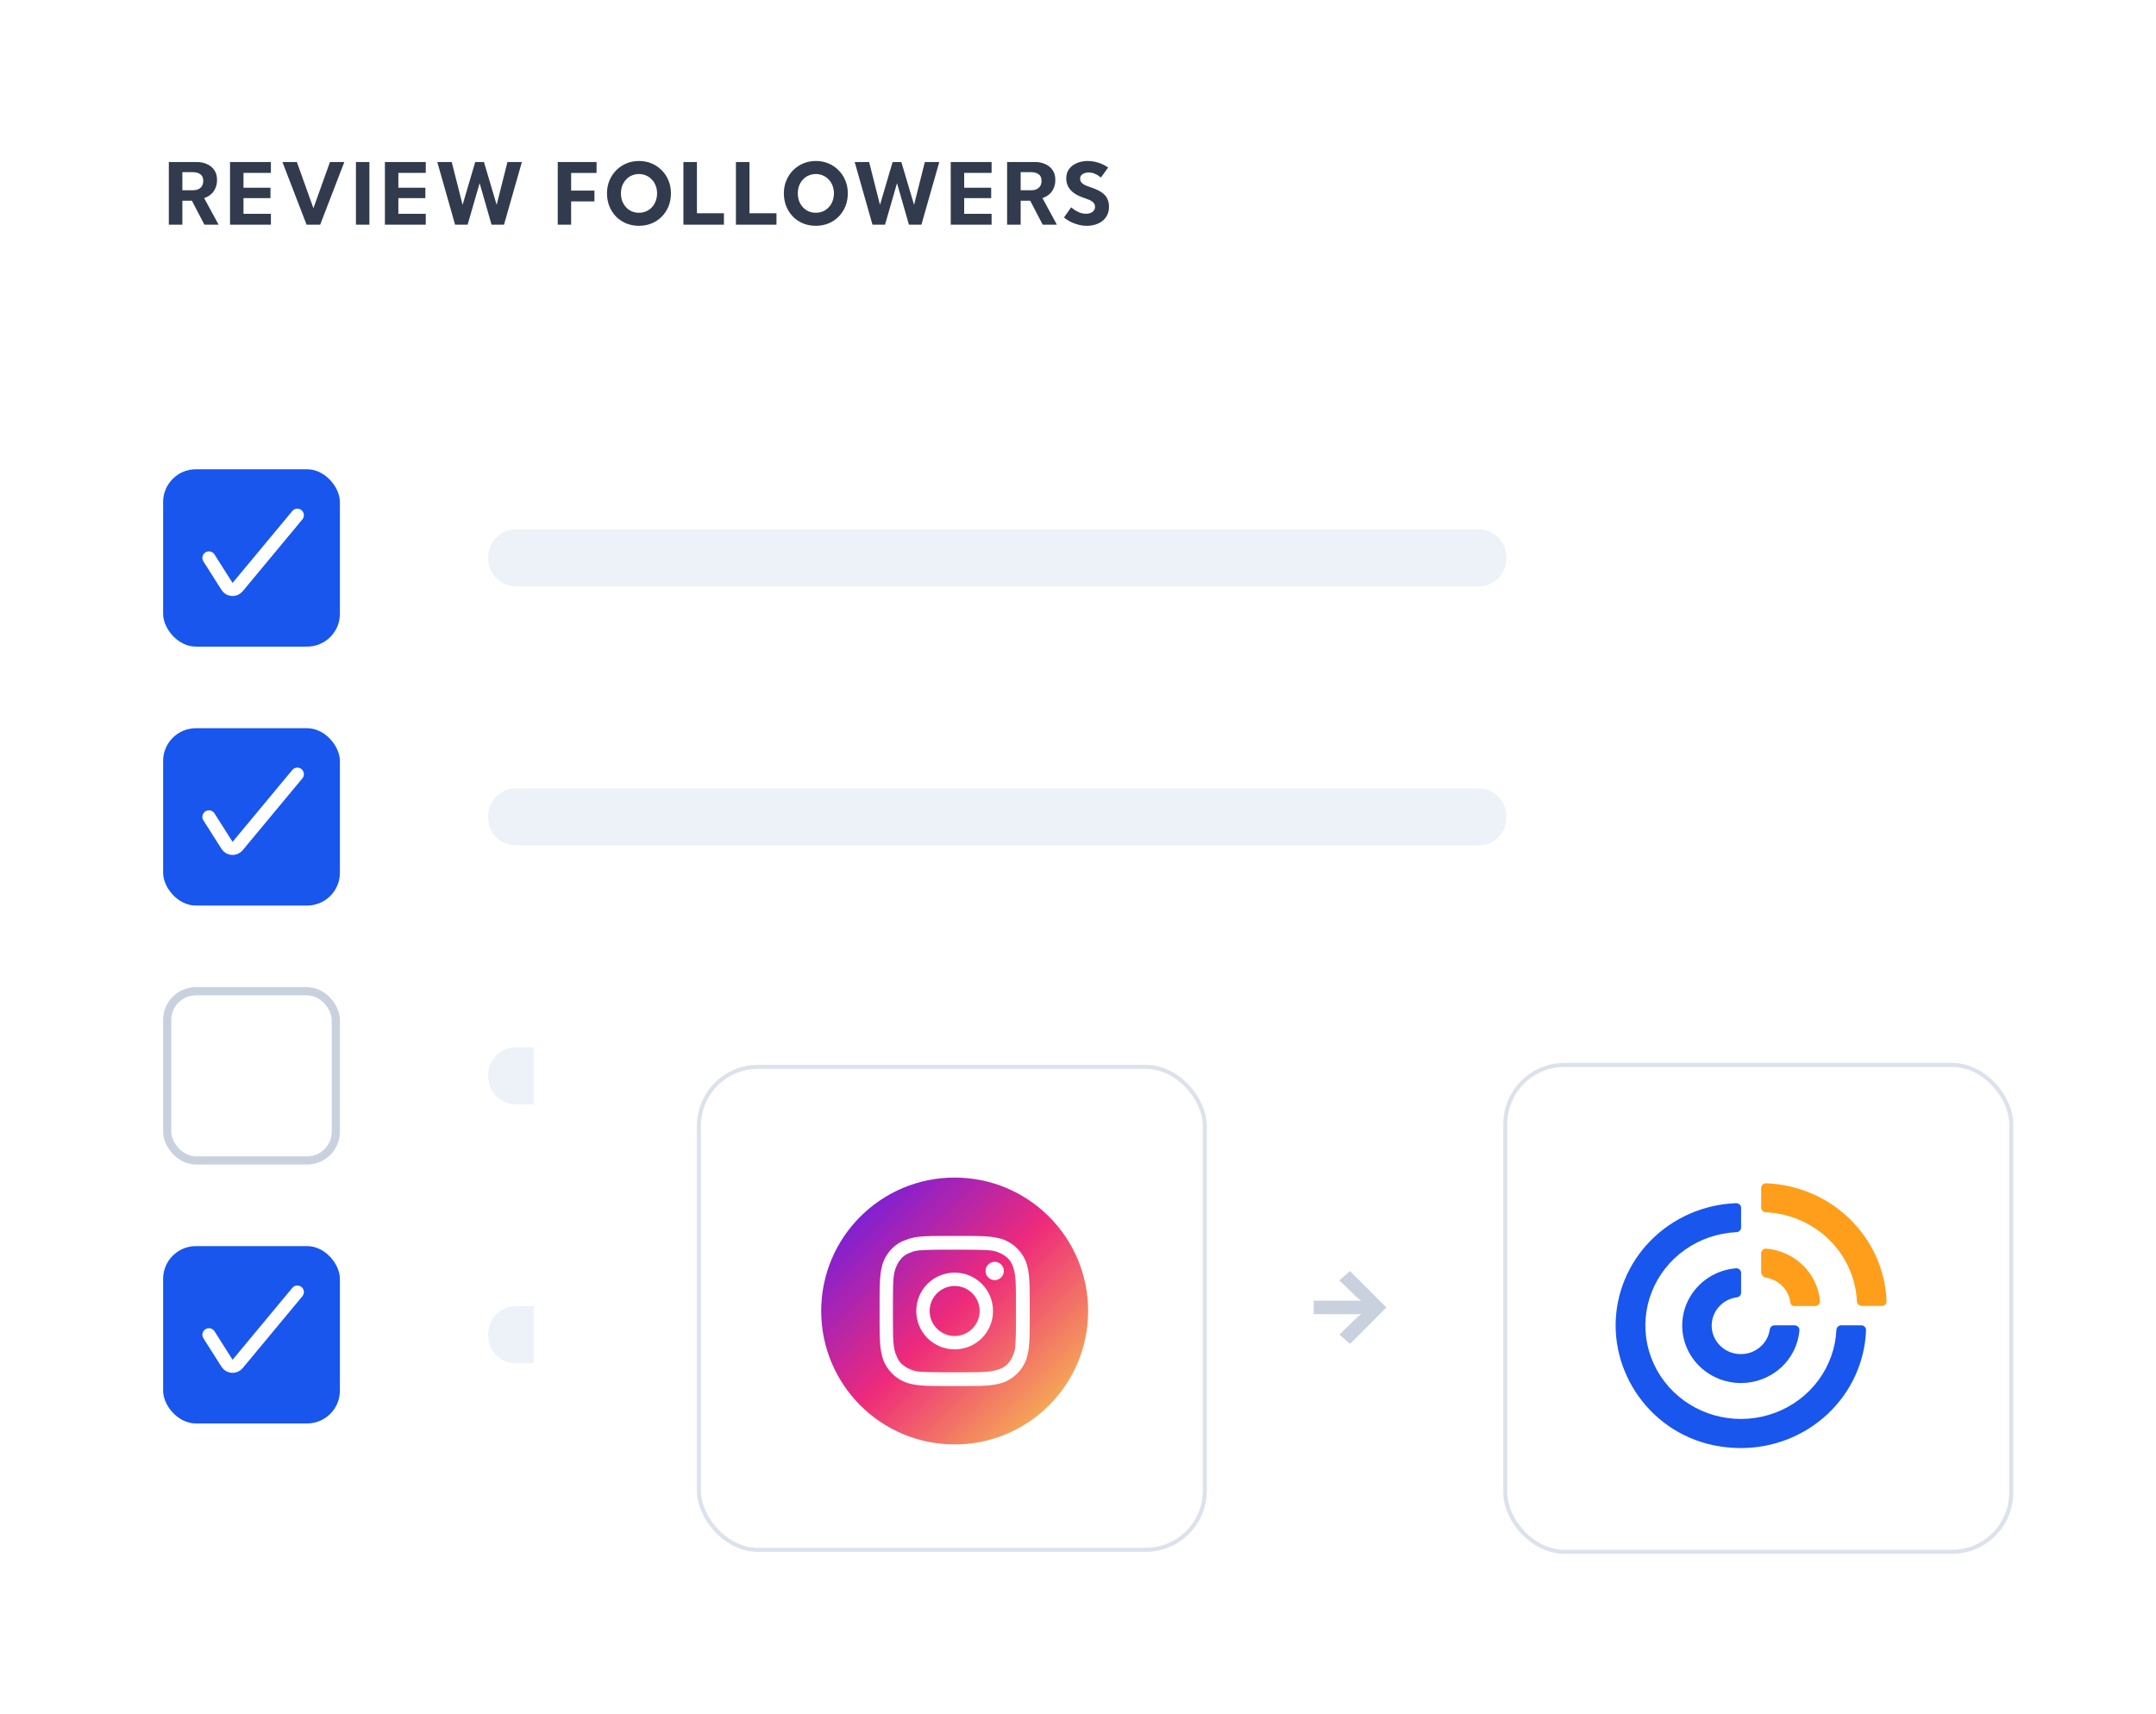 <svg width="210" height="167" viewBox="0 0 210 167" fill="none" xmlns="http://www.w3.org/2000/svg">
<g clip-path="url(#clip0_1836_1153)">
<rect width="166.969" height="154.572" rx="9.93" fill="white"/>
<path d="M16.444 21.888V15.787H19.185C19.54 15.787 19.863 15.853 20.154 15.986C20.451 16.113 20.689 16.306 20.869 16.566C21.049 16.82 21.139 17.14 21.139 17.527C21.139 17.813 21.094 18.062 21.004 18.274C20.919 18.485 20.811 18.663 20.678 18.806C20.546 18.944 20.408 19.052 20.265 19.132C20.122 19.211 19.995 19.267 19.884 19.298L21.29 21.888H19.908L18.692 19.553H17.763V21.888H16.444ZM17.763 18.536H18.82C18.994 18.536 19.156 18.504 19.304 18.44C19.452 18.372 19.572 18.271 19.662 18.139C19.752 18.001 19.797 17.829 19.797 17.622C19.797 17.315 19.699 17.098 19.503 16.971C19.312 16.838 19.071 16.772 18.78 16.772H17.763V18.536ZM22.406 21.888V15.787H26.386V16.844H23.716V18.29H26.346V19.306H23.716V20.832H26.386V21.888H22.406ZM29.86 21.888L27.509 15.787H28.915L30.527 20.284L32.14 15.787H33.538L31.187 21.888H29.86ZM34.67 21.888V15.787H35.981V21.888H34.67ZM37.491 21.888V15.787H41.471V16.844H38.802V18.29H41.431V19.306H38.802V20.832H41.471V21.888H37.491ZM44.326 21.888L42.594 15.787H44L45.057 19.958L46.288 15.787H47.138L48.377 19.958L49.426 15.787H50.832L49.092 21.888H47.877L46.717 17.845L45.549 21.888H44.326ZM54.326 21.888V15.787H58.107V16.852H55.629V18.567H57.901V19.624H55.629V21.888H54.326ZM62.237 21.999C61.782 21.999 61.363 21.92 60.982 21.761C60.606 21.602 60.278 21.38 59.997 21.094C59.722 20.808 59.507 20.474 59.353 20.093C59.2 19.706 59.123 19.285 59.123 18.83C59.123 18.385 59.203 17.972 59.361 17.59C59.52 17.209 59.74 16.875 60.021 16.59C60.307 16.303 60.638 16.081 61.014 15.922C61.395 15.763 61.803 15.684 62.237 15.684C62.682 15.684 63.093 15.763 63.468 15.922C63.844 16.081 64.173 16.303 64.454 16.59C64.74 16.875 64.959 17.209 65.113 17.59C65.272 17.972 65.351 18.385 65.351 18.83C65.351 19.285 65.275 19.706 65.121 20.093C64.967 20.474 64.75 20.808 64.469 21.094C64.194 21.38 63.866 21.602 63.484 21.761C63.103 21.92 62.687 21.999 62.237 21.999ZM62.237 20.728C62.486 20.728 62.717 20.683 62.928 20.593C63.145 20.498 63.334 20.366 63.492 20.196C63.657 20.021 63.781 19.82 63.866 19.592C63.956 19.359 64.001 19.108 64.001 18.838C64.001 18.567 63.956 18.319 63.866 18.091C63.781 17.863 63.657 17.665 63.492 17.495C63.334 17.32 63.145 17.188 62.928 17.098C62.717 17.003 62.486 16.955 62.237 16.955C61.988 16.955 61.755 17.003 61.538 17.098C61.326 17.188 61.141 17.32 60.982 17.495C60.823 17.665 60.699 17.863 60.609 18.091C60.524 18.319 60.482 18.567 60.482 18.838C60.482 19.108 60.524 19.359 60.609 19.592C60.699 19.82 60.823 20.021 60.982 20.196C61.141 20.366 61.326 20.498 61.538 20.593C61.755 20.683 61.988 20.728 62.237 20.728ZM66.565 21.888V15.787H67.883V20.776H70.513V21.888H66.565ZM71.681 21.888V15.787H73V20.776H75.63V21.888H71.681ZM79.465 21.999C79.009 21.999 78.591 21.92 78.209 21.761C77.833 21.602 77.505 21.38 77.224 21.094C76.949 20.808 76.734 20.474 76.581 20.093C76.427 19.706 76.35 19.285 76.35 18.83C76.35 18.385 76.43 17.972 76.589 17.59C76.748 17.209 76.968 16.875 77.248 16.59C77.534 16.303 77.865 16.081 78.241 15.922C78.623 15.763 79.03 15.684 79.465 15.684C79.909 15.684 80.32 15.763 80.696 15.922C81.072 16.081 81.4 16.303 81.681 16.59C81.967 16.875 82.187 17.209 82.34 17.59C82.499 17.972 82.579 18.385 82.579 18.83C82.579 19.285 82.502 19.706 82.348 20.093C82.195 20.474 81.978 20.808 81.697 21.094C81.421 21.38 81.093 21.602 80.712 21.761C80.331 21.92 79.915 21.999 79.465 21.999ZM79.465 20.728C79.713 20.728 79.944 20.683 80.156 20.593C80.373 20.498 80.561 20.366 80.72 20.196C80.884 20.021 81.008 19.82 81.093 19.592C81.183 19.359 81.228 19.108 81.228 18.838C81.228 18.567 81.183 18.319 81.093 18.091C81.008 17.863 80.884 17.665 80.72 17.495C80.561 17.32 80.373 17.188 80.156 17.098C79.944 17.003 79.713 16.955 79.465 16.955C79.216 16.955 78.983 17.003 78.766 17.098C78.554 17.188 78.368 17.32 78.209 17.495C78.05 17.665 77.926 17.863 77.836 18.091C77.751 18.319 77.709 18.567 77.709 18.838C77.709 19.108 77.751 19.359 77.836 19.592C77.926 19.82 78.05 20.021 78.209 20.196C78.368 20.366 78.554 20.498 78.766 20.593C78.983 20.683 79.216 20.728 79.465 20.728ZM84.981 21.888L83.249 15.787H84.655L85.712 19.958L86.943 15.787H87.793L89.032 19.958L90.081 15.787H91.487L89.748 21.888H88.532L87.372 17.845L86.204 21.888H84.981ZM92.604 21.888V15.787H96.584V16.844H93.915V18.29H96.544V19.306H93.915V20.832H96.584V21.888H92.604ZM98.096 21.888V15.787H100.837C101.191 15.787 101.515 15.853 101.806 15.986C102.102 16.113 102.341 16.306 102.521 16.566C102.701 16.82 102.791 17.14 102.791 17.527C102.791 17.813 102.746 18.062 102.656 18.274C102.571 18.485 102.463 18.663 102.33 18.806C102.198 18.944 102.06 19.052 101.917 19.132C101.774 19.211 101.647 19.267 101.536 19.298L102.942 21.888H101.56L100.344 19.553H99.415V21.888H98.096ZM99.415 18.536H100.471C100.646 18.536 100.808 18.504 100.956 18.44C101.104 18.372 101.223 18.271 101.313 18.139C101.403 18.001 101.448 17.829 101.448 17.622C101.448 17.315 101.35 17.098 101.154 16.971C100.964 16.838 100.723 16.772 100.431 16.772H99.415V18.536ZM105.85 21.999C105.559 21.999 105.283 21.962 105.024 21.888C104.77 21.819 104.542 21.737 104.341 21.642C104.145 21.541 103.986 21.449 103.864 21.364C103.742 21.279 103.666 21.221 103.634 21.189L104.333 20.196C104.38 20.244 104.473 20.318 104.611 20.419C104.754 20.519 104.926 20.612 105.127 20.697C105.328 20.781 105.546 20.824 105.779 20.824C106.043 20.824 106.255 20.763 106.414 20.641C106.578 20.519 106.66 20.358 106.66 20.156C106.66 20.04 106.637 19.939 106.589 19.855C106.541 19.77 106.472 19.696 106.382 19.632C106.298 19.569 106.189 19.51 106.057 19.457C105.93 19.404 105.784 19.351 105.62 19.298C105.027 19.102 104.584 18.846 104.293 18.528C104.002 18.21 103.856 17.826 103.856 17.376C103.856 17.101 103.912 16.857 104.023 16.645C104.139 16.433 104.296 16.256 104.492 16.113C104.688 15.97 104.91 15.864 105.159 15.795C105.413 15.721 105.673 15.684 105.938 15.684C106.213 15.684 106.464 15.713 106.692 15.771C106.925 15.824 107.129 15.89 107.304 15.97C107.484 16.049 107.63 16.123 107.741 16.192C107.852 16.256 107.918 16.298 107.939 16.319L107.232 17.297C107.185 17.254 107.103 17.193 106.986 17.114C106.87 17.034 106.729 16.963 106.565 16.899C106.401 16.836 106.221 16.804 106.025 16.804C105.877 16.804 105.742 16.828 105.62 16.875C105.498 16.918 105.397 16.984 105.318 17.074C105.244 17.159 105.207 17.267 105.207 17.4C105.207 17.527 105.238 17.641 105.302 17.741C105.371 17.837 105.477 17.924 105.62 18.003C105.763 18.078 105.945 18.152 106.168 18.226C106.464 18.321 106.727 18.424 106.954 18.536C107.182 18.647 107.375 18.777 107.534 18.925C107.693 19.073 107.812 19.248 107.892 19.449C107.976 19.645 108.019 19.876 108.019 20.14C108.019 20.448 107.961 20.718 107.844 20.951C107.733 21.178 107.577 21.372 107.375 21.531C107.179 21.684 106.949 21.801 106.684 21.88C106.425 21.96 106.147 21.999 105.85 21.999Z" fill="#313B4D"/>
<rect x="15.888" y="45.72" width="135.193" height="92.964" rx="9.939" fill="white"/>
<path d="M47.546 54.333C47.546 53.802 47.67 53.333 47.917 52.925C48.151 52.505 48.478 52.178 48.898 51.943C49.306 51.696 49.775 51.573 50.306 51.573H60.754C61.285 51.573 61.754 51.696 62.161 51.943C62.581 52.178 62.908 52.505 63.143 52.925C63.39 53.333 63.514 53.802 63.514 54.333V54.37C63.514 54.901 63.39 55.376 63.143 55.796C62.908 56.204 62.581 56.531 62.161 56.778C61.754 57.013 61.285 57.13 60.754 57.13H50.306C49.775 57.13 49.306 57.013 48.898 56.778C48.478 56.531 48.151 56.204 47.917 55.796C47.67 55.376 47.546 54.901 47.546 54.37V54.333ZM57.948 54.333C57.948 53.802 58.071 53.333 58.318 52.925C58.553 52.505 58.88 52.178 59.3 51.943C59.707 51.696 60.177 51.573 60.708 51.573H71.155C71.686 51.573 72.155 51.696 72.563 51.943C72.983 52.178 73.31 52.505 73.544 52.925C73.791 53.333 73.915 53.802 73.915 54.333V54.37C73.915 54.901 73.791 55.376 73.544 55.796C73.31 56.204 72.983 56.531 72.563 56.778C72.155 57.013 71.686 57.13 71.155 57.13H60.708C60.177 57.13 59.707 57.013 59.3 56.778C58.88 56.531 58.553 56.204 58.318 55.796C58.071 55.376 57.948 54.901 57.948 54.37V54.333ZM68.349 54.333C68.349 53.802 68.472 53.333 68.719 52.925C68.954 52.505 69.281 52.178 69.701 51.943C70.109 51.696 70.578 51.573 71.109 51.573H81.556C82.087 51.573 82.557 51.696 82.964 51.943C83.384 52.178 83.711 52.505 83.946 52.925C84.193 53.333 84.316 53.802 84.316 54.333V54.37C84.316 54.901 84.193 55.376 83.946 55.796C83.711 56.204 83.384 56.531 82.964 56.778C82.557 57.013 82.087 57.13 81.556 57.13H71.109C70.578 57.13 70.109 57.013 69.701 56.778C69.281 56.531 68.954 56.204 68.719 55.796C68.472 55.376 68.349 54.901 68.349 54.37V54.333ZM78.751 54.333C78.751 53.802 78.874 53.333 79.121 52.925C79.356 52.505 79.683 52.178 80.103 51.943C80.51 51.696 80.98 51.573 81.51 51.573H91.958C92.489 51.573 92.958 51.696 93.366 51.943C93.785 52.178 94.113 52.505 94.347 52.925C94.594 53.333 94.718 53.802 94.718 54.333V54.37C94.718 54.901 94.594 55.376 94.347 55.796C94.113 56.204 93.785 56.531 93.366 56.778C92.958 57.013 92.489 57.13 91.958 57.13H81.51C80.98 57.13 80.51 57.013 80.103 56.778C79.683 56.531 79.356 56.204 79.121 55.796C78.874 55.376 78.751 54.901 78.751 54.37V54.333ZM89.152 54.333C89.152 53.802 89.275 53.333 89.522 52.925C89.757 52.505 90.084 52.178 90.504 51.943C90.912 51.696 91.381 51.573 91.912 51.573H102.359C102.89 51.573 103.359 51.696 103.767 51.943C104.187 52.178 104.514 52.505 104.749 52.925C104.996 53.333 105.119 53.802 105.119 54.333V54.37C105.119 54.901 104.996 55.376 104.749 55.796C104.514 56.204 104.187 56.531 103.767 56.778C103.359 57.013 102.89 57.13 102.359 57.13H91.912C91.381 57.13 90.912 57.013 90.504 56.778C90.084 56.531 89.757 56.204 89.522 55.796C89.275 55.376 89.152 54.901 89.152 54.37V54.333ZM99.553 54.333C99.553 53.802 99.677 53.333 99.924 52.925C100.158 52.505 100.486 52.178 100.906 51.943C101.313 51.696 101.782 51.573 102.313 51.573H112.761C113.292 51.573 113.761 51.696 114.168 51.943C114.588 52.178 114.916 52.505 115.15 52.925C115.397 53.333 115.521 53.802 115.521 54.333V54.37C115.521 54.901 115.397 55.376 115.15 55.796C114.916 56.204 114.588 56.531 114.168 56.778C113.761 57.013 113.292 57.13 112.761 57.13H102.313C101.782 57.13 101.313 57.013 100.906 56.778C100.486 56.531 100.158 56.204 99.924 55.796C99.677 55.376 99.553 54.901 99.553 54.37V54.333ZM109.955 54.333C109.955 53.802 110.078 53.333 110.325 52.925C110.56 52.505 110.887 52.178 111.307 51.943C111.714 51.696 112.184 51.573 112.715 51.573H123.162C123.693 51.573 124.162 51.696 124.57 51.943C124.99 52.178 125.317 52.505 125.552 52.925C125.799 53.333 125.922 53.802 125.922 54.333V54.37C125.922 54.901 125.799 55.376 125.552 55.796C125.317 56.204 124.99 56.531 124.57 56.778C124.162 57.013 123.693 57.13 123.162 57.13H112.715C112.184 57.13 111.714 57.013 111.307 56.778C110.887 56.531 110.56 56.204 110.325 55.796C110.078 55.376 109.955 54.901 109.955 54.37V54.333ZM120.356 54.333C120.356 53.802 120.48 53.333 120.727 52.925C120.961 52.505 121.289 52.178 121.708 51.943C122.116 51.696 122.585 51.573 123.116 51.573H133.563C134.095 51.573 134.564 51.696 134.971 51.943C135.391 52.178 135.718 52.505 135.953 52.925C136.2 53.333 136.324 53.802 136.324 54.333V54.37C136.324 54.901 136.2 55.376 135.953 55.796C135.718 56.204 135.391 56.531 134.971 56.778C134.564 57.013 134.095 57.13 133.563 57.13H123.116C122.585 57.13 122.116 57.013 121.708 56.778C121.289 56.531 120.961 56.204 120.727 55.796C120.48 55.376 120.356 54.901 120.356 54.37V54.333ZM130.758 54.333C130.758 53.802 130.881 53.333 131.128 52.925C131.363 52.505 131.69 52.178 132.11 51.943C132.517 51.696 132.987 51.573 133.518 51.573H143.965C144.496 51.573 144.965 51.696 145.373 51.943C145.793 52.178 146.12 52.505 146.354 52.925C146.601 53.333 146.725 53.802 146.725 54.333V54.37C146.725 54.901 146.601 55.376 146.354 55.796C146.12 56.204 145.793 56.531 145.373 56.778C144.965 57.013 144.496 57.13 143.965 57.13H133.518C132.987 57.13 132.517 57.013 132.11 56.778C131.69 56.531 131.363 56.204 131.128 55.796C130.881 55.376 130.758 54.901 130.758 54.37V54.333Z" fill="#EDF1F8"/>
<rect x="15.888" y="45.72" width="17.218" height="17.278" rx="3.194" fill="#1856ED"/>
<path d="M20.352 54.357L22.114 57.135C22.346 57.501 22.868 57.535 23.145 57.201L28.961 50.197" stroke="white" stroke-width="1.277" stroke-linecap="round"/>
<path d="M47.546 79.562C47.546 79.031 47.67 78.561 47.917 78.154C48.151 77.734 48.478 77.407 48.898 77.172C49.306 76.925 49.775 76.802 50.306 76.802H60.754C61.285 76.802 61.754 76.925 62.161 77.172C62.581 77.407 62.908 77.734 63.143 78.154C63.39 78.561 63.514 79.031 63.514 79.562V79.599C63.514 80.13 63.39 80.605 63.143 81.025C62.908 81.433 62.581 81.76 62.161 82.007C61.754 82.241 61.285 82.359 60.754 82.359H50.306C49.775 82.359 49.306 82.241 48.898 82.007C48.478 81.76 48.151 81.433 47.917 81.025C47.67 80.605 47.546 80.13 47.546 79.599V79.562ZM57.948 79.562C57.948 79.031 58.071 78.561 58.318 78.154C58.553 77.734 58.88 77.407 59.3 77.172C59.707 76.925 60.177 76.802 60.708 76.802H71.155C71.686 76.802 72.155 76.925 72.563 77.172C72.983 77.407 73.31 77.734 73.544 78.154C73.791 78.561 73.915 79.031 73.915 79.562V79.599C73.915 80.13 73.791 80.605 73.544 81.025C73.31 81.433 72.983 81.76 72.563 82.007C72.155 82.241 71.686 82.359 71.155 82.359H60.708C60.177 82.359 59.707 82.241 59.3 82.007C58.88 81.76 58.553 81.433 58.318 81.025C58.071 80.605 57.948 80.13 57.948 79.599V79.562ZM68.349 79.562C68.349 79.031 68.472 78.561 68.719 78.154C68.954 77.734 69.281 77.407 69.701 77.172C70.109 76.925 70.578 76.802 71.109 76.802H81.556C82.087 76.802 82.557 76.925 82.964 77.172C83.384 77.407 83.711 77.734 83.946 78.154C84.193 78.561 84.316 79.031 84.316 79.562V79.599C84.316 80.13 84.193 80.605 83.946 81.025C83.711 81.433 83.384 81.76 82.964 82.007C82.557 82.241 82.087 82.359 81.556 82.359H71.109C70.578 82.359 70.109 82.241 69.701 82.007C69.281 81.76 68.954 81.433 68.719 81.025C68.472 80.605 68.349 80.13 68.349 79.599V79.562ZM78.751 79.562C78.751 79.031 78.874 78.561 79.121 78.154C79.356 77.734 79.683 77.407 80.103 77.172C80.51 76.925 80.98 76.802 81.51 76.802H91.958C92.489 76.802 92.958 76.925 93.366 77.172C93.785 77.407 94.113 77.734 94.347 78.154C94.594 78.561 94.718 79.031 94.718 79.562V79.599C94.718 80.13 94.594 80.605 94.347 81.025C94.113 81.433 93.785 81.76 93.366 82.007C92.958 82.241 92.489 82.359 91.958 82.359H81.51C80.98 82.359 80.51 82.241 80.103 82.007C79.683 81.76 79.356 81.433 79.121 81.025C78.874 80.605 78.751 80.13 78.751 79.599V79.562ZM89.152 79.562C89.152 79.031 89.275 78.561 89.522 78.154C89.757 77.734 90.084 77.407 90.504 77.172C90.912 76.925 91.381 76.802 91.912 76.802H102.359C102.89 76.802 103.359 76.925 103.767 77.172C104.187 77.407 104.514 77.734 104.749 78.154C104.996 78.561 105.119 79.031 105.119 79.562V79.599C105.119 80.13 104.996 80.605 104.749 81.025C104.514 81.433 104.187 81.76 103.767 82.007C103.359 82.241 102.89 82.359 102.359 82.359H91.912C91.381 82.359 90.912 82.241 90.504 82.007C90.084 81.76 89.757 81.433 89.522 81.025C89.275 80.605 89.152 80.13 89.152 79.599V79.562ZM99.553 79.562C99.553 79.031 99.677 78.561 99.924 78.154C100.158 77.734 100.486 77.407 100.906 77.172C101.313 76.925 101.782 76.802 102.313 76.802H112.761C113.292 76.802 113.761 76.925 114.168 77.172C114.588 77.407 114.916 77.734 115.15 78.154C115.397 78.561 115.521 79.031 115.521 79.562V79.599C115.521 80.13 115.397 80.605 115.15 81.025C114.916 81.433 114.588 81.76 114.168 82.007C113.761 82.241 113.292 82.359 112.761 82.359H102.313C101.782 82.359 101.313 82.241 100.906 82.007C100.486 81.76 100.158 81.433 99.924 81.025C99.677 80.605 99.553 80.13 99.553 79.599V79.562ZM109.955 79.562C109.955 79.031 110.078 78.561 110.325 78.154C110.56 77.734 110.887 77.407 111.307 77.172C111.714 76.925 112.184 76.802 112.715 76.802H123.162C123.693 76.802 124.162 76.925 124.57 77.172C124.99 77.407 125.317 77.734 125.552 78.154C125.799 78.561 125.922 79.031 125.922 79.562V79.599C125.922 80.13 125.799 80.605 125.552 81.025C125.317 81.433 124.99 81.76 124.57 82.007C124.162 82.241 123.693 82.359 123.162 82.359H112.715C112.184 82.359 111.714 82.241 111.307 82.007C110.887 81.76 110.56 81.433 110.325 81.025C110.078 80.605 109.955 80.13 109.955 79.599V79.562ZM120.356 79.562C120.356 79.031 120.48 78.561 120.727 78.154C120.961 77.734 121.289 77.407 121.708 77.172C122.116 76.925 122.585 76.802 123.116 76.802H133.563C134.095 76.802 134.564 76.925 134.971 77.172C135.391 77.407 135.718 77.734 135.953 78.154C136.2 78.561 136.324 79.031 136.324 79.562V79.599C136.324 80.13 136.2 80.605 135.953 81.025C135.718 81.433 135.391 81.76 134.971 82.007C134.564 82.241 134.095 82.359 133.563 82.359H123.116C122.585 82.359 122.116 82.241 121.708 82.007C121.289 81.76 120.961 81.433 120.727 81.025C120.48 80.605 120.356 80.13 120.356 79.599V79.562ZM130.758 79.562C130.758 79.031 130.881 78.561 131.128 78.154C131.363 77.734 131.69 77.407 132.11 77.172C132.517 76.925 132.987 76.802 133.518 76.802H143.965C144.496 76.802 144.965 76.925 145.373 77.172C145.793 77.407 146.12 77.734 146.354 78.154C146.601 78.561 146.725 79.031 146.725 79.562V79.599C146.725 80.13 146.601 80.605 146.354 81.025C146.12 81.433 145.793 81.76 145.373 82.007C144.965 82.241 144.496 82.359 143.965 82.359H133.518C132.987 82.359 132.517 82.241 132.11 82.007C131.69 81.76 131.363 81.433 131.128 81.025C130.881 80.605 130.758 80.13 130.758 79.599V79.562Z" fill="#EDF1F8"/>
<rect x="15.888" y="70.949" width="17.218" height="17.278" rx="3.194" fill="#1856ED"/>
<path d="M20.352 79.586L22.114 82.364C22.346 82.73 22.868 82.763 23.145 82.43L28.961 75.426" stroke="white" stroke-width="1.277" stroke-linecap="round"/>
<path d="M47.546 104.791C47.546 104.26 47.67 103.79 47.917 103.383C48.151 102.963 48.478 102.636 48.898 102.401C49.306 102.154 49.775 102.031 50.306 102.031H60.754C61.285 102.031 61.754 102.154 62.161 102.401C62.581 102.636 62.908 102.963 63.143 103.383C63.39 103.79 63.514 104.26 63.514 104.791V104.828C63.514 105.359 63.39 105.834 63.143 106.254C62.908 106.661 62.581 106.989 62.161 107.236C61.754 107.47 61.285 107.588 60.754 107.588H50.306C49.775 107.588 49.306 107.47 48.898 107.236C48.478 106.989 48.151 106.661 47.917 106.254C47.67 105.834 47.546 105.359 47.546 104.828V104.791ZM57.948 104.791C57.948 104.26 58.071 103.79 58.318 103.383C58.553 102.963 58.88 102.636 59.3 102.401C59.707 102.154 60.177 102.031 60.708 102.031H71.155C71.686 102.031 72.155 102.154 72.563 102.401C72.983 102.636 73.31 102.963 73.544 103.383C73.791 103.79 73.915 104.26 73.915 104.791V104.828C73.915 105.359 73.791 105.834 73.544 106.254C73.31 106.661 72.983 106.989 72.563 107.236C72.155 107.47 71.686 107.588 71.155 107.588H60.708C60.177 107.588 59.707 107.47 59.3 107.236C58.88 106.989 58.553 106.661 58.318 106.254C58.071 105.834 57.948 105.359 57.948 104.828V104.791ZM68.349 104.791C68.349 104.26 68.472 103.79 68.719 103.383C68.954 102.963 69.281 102.636 69.701 102.401C70.109 102.154 70.578 102.031 71.109 102.031H81.556C82.087 102.031 82.557 102.154 82.964 102.401C83.384 102.636 83.711 102.963 83.946 103.383C84.193 103.79 84.316 104.26 84.316 104.791V104.828C84.316 105.359 84.193 105.834 83.946 106.254C83.711 106.661 83.384 106.989 82.964 107.236C82.557 107.47 82.087 107.588 81.556 107.588H71.109C70.578 107.588 70.109 107.47 69.701 107.236C69.281 106.989 68.954 106.661 68.719 106.254C68.472 105.834 68.349 105.359 68.349 104.828V104.791ZM78.751 104.791C78.751 104.26 78.874 103.79 79.121 103.383C79.356 102.963 79.683 102.636 80.103 102.401C80.51 102.154 80.98 102.031 81.51 102.031H91.958C92.489 102.031 92.958 102.154 93.366 102.401C93.785 102.636 94.113 102.963 94.347 103.383C94.594 103.79 94.718 104.26 94.718 104.791V104.828C94.718 105.359 94.594 105.834 94.347 106.254C94.113 106.661 93.785 106.989 93.366 107.236C92.958 107.47 92.489 107.588 91.958 107.588H81.51C80.98 107.588 80.51 107.47 80.103 107.236C79.683 106.989 79.356 106.661 79.121 106.254C78.874 105.834 78.751 105.359 78.751 104.828V104.791ZM89.152 104.791C89.152 104.26 89.275 103.79 89.522 103.383C89.757 102.963 90.084 102.636 90.504 102.401C90.912 102.154 91.381 102.031 91.912 102.031H102.359C102.89 102.031 103.359 102.154 103.767 102.401C104.187 102.636 104.514 102.963 104.749 103.383C104.996 103.79 105.119 104.26 105.119 104.791V104.828C105.119 105.359 104.996 105.834 104.749 106.254C104.514 106.661 104.187 106.989 103.767 107.236C103.359 107.47 102.89 107.588 102.359 107.588H91.912C91.381 107.588 90.912 107.47 90.504 107.236C90.084 106.989 89.757 106.661 89.522 106.254C89.275 105.834 89.152 105.359 89.152 104.828V104.791ZM99.553 104.791C99.553 104.26 99.677 103.79 99.924 103.383C100.158 102.963 100.486 102.636 100.906 102.401C101.313 102.154 101.782 102.031 102.313 102.031H112.761C113.292 102.031 113.761 102.154 114.168 102.401C114.588 102.636 114.916 102.963 115.15 103.383C115.397 103.79 115.521 104.26 115.521 104.791V104.828C115.521 105.359 115.397 105.834 115.15 106.254C114.916 106.661 114.588 106.989 114.168 107.236C113.761 107.47 113.292 107.588 112.761 107.588H102.313C101.782 107.588 101.313 107.47 100.906 107.236C100.486 106.989 100.158 106.661 99.924 106.254C99.677 105.834 99.553 105.359 99.553 104.828V104.791ZM109.955 104.791C109.955 104.26 110.078 103.79 110.325 103.383C110.56 102.963 110.887 102.636 111.307 102.401C111.714 102.154 112.184 102.031 112.715 102.031H123.162C123.693 102.031 124.162 102.154 124.57 102.401C124.99 102.636 125.317 102.963 125.552 103.383C125.799 103.79 125.922 104.26 125.922 104.791V104.828C125.922 105.359 125.799 105.834 125.552 106.254C125.317 106.661 124.99 106.989 124.57 107.236C124.162 107.47 123.693 107.588 123.162 107.588H112.715C112.184 107.588 111.714 107.47 111.307 107.236C110.887 106.989 110.56 106.661 110.325 106.254C110.078 105.834 109.955 105.359 109.955 104.828V104.791ZM120.356 104.791C120.356 104.26 120.48 103.79 120.727 103.383C120.961 102.963 121.289 102.636 121.708 102.401C122.116 102.154 122.585 102.031 123.116 102.031H133.563C134.095 102.031 134.564 102.154 134.971 102.401C135.391 102.636 135.718 102.963 135.953 103.383C136.2 103.79 136.324 104.26 136.324 104.791V104.828C136.324 105.359 136.2 105.834 135.953 106.254C135.718 106.661 135.391 106.989 134.971 107.236C134.564 107.47 134.095 107.588 133.563 107.588H123.116C122.585 107.588 122.116 107.47 121.708 107.236C121.289 106.989 120.961 106.661 120.727 106.254C120.48 105.834 120.356 105.359 120.356 104.828V104.791ZM130.758 104.791C130.758 104.26 130.881 103.79 131.128 103.383C131.363 102.963 131.69 102.636 132.11 102.401C132.517 102.154 132.987 102.031 133.518 102.031H143.965C144.496 102.031 144.965 102.154 145.373 102.401C145.793 102.636 146.12 102.963 146.354 103.383C146.601 103.79 146.725 104.26 146.725 104.791V104.828C146.725 105.359 146.601 105.834 146.354 106.254C146.12 106.661 145.793 106.989 145.373 107.236C144.965 107.47 144.496 107.588 143.965 107.588H133.518C132.987 107.588 132.517 107.47 132.11 107.236C131.69 106.989 131.363 106.661 131.128 106.254C130.881 105.834 130.758 105.359 130.758 104.828V104.791Z" fill="#EDF1F8"/>
<rect x="16.285" y="96.575" width="16.424" height="16.483" rx="2.797" stroke="#C9D0DE" stroke-width="0.794"/>
<path d="M47.546 130.019C47.546 129.488 47.67 129.019 47.917 128.611C48.151 128.191 48.478 127.864 48.898 127.63C49.306 127.383 49.775 127.259 50.306 127.259H60.754C61.285 127.259 61.754 127.383 62.161 127.63C62.581 127.864 62.908 128.191 63.143 128.611C63.39 129.019 63.514 129.488 63.514 130.019V130.056C63.514 130.587 63.39 131.063 63.143 131.482C62.908 131.89 62.581 132.217 62.161 132.464C61.754 132.699 61.285 132.816 60.754 132.816H50.306C49.775 132.816 49.306 132.699 48.898 132.464C48.478 132.217 48.151 131.89 47.917 131.482C47.67 131.063 47.546 130.587 47.546 130.056V130.019ZM57.948 130.019C57.948 129.488 58.071 129.019 58.318 128.611C58.553 128.191 58.88 127.864 59.3 127.63C59.707 127.383 60.177 127.259 60.708 127.259H71.155C71.686 127.259 72.155 127.383 72.563 127.63C72.983 127.864 73.31 128.191 73.544 128.611C73.791 129.019 73.915 129.488 73.915 130.019V130.056C73.915 130.587 73.791 131.063 73.544 131.482C73.31 131.89 72.983 132.217 72.563 132.464C72.155 132.699 71.686 132.816 71.155 132.816H60.708C60.177 132.816 59.707 132.699 59.3 132.464C58.88 132.217 58.553 131.89 58.318 131.482C58.071 131.063 57.948 130.587 57.948 130.056V130.019ZM68.349 130.019C68.349 129.488 68.472 129.019 68.719 128.611C68.954 128.191 69.281 127.864 69.701 127.63C70.109 127.383 70.578 127.259 71.109 127.259H81.556C82.087 127.259 82.557 127.383 82.964 127.63C83.384 127.864 83.711 128.191 83.946 128.611C84.193 129.019 84.316 129.488 84.316 130.019V130.056C84.316 130.587 84.193 131.063 83.946 131.482C83.711 131.89 83.384 132.217 82.964 132.464C82.557 132.699 82.087 132.816 81.556 132.816H71.109C70.578 132.816 70.109 132.699 69.701 132.464C69.281 132.217 68.954 131.89 68.719 131.482C68.472 131.063 68.349 130.587 68.349 130.056V130.019ZM78.751 130.019C78.751 129.488 78.874 129.019 79.121 128.611C79.356 128.191 79.683 127.864 80.103 127.63C80.51 127.383 80.98 127.259 81.51 127.259H91.958C92.489 127.259 92.958 127.383 93.366 127.63C93.785 127.864 94.113 128.191 94.347 128.611C94.594 129.019 94.718 129.488 94.718 130.019V130.056C94.718 130.587 94.594 131.063 94.347 131.482C94.113 131.89 93.785 132.217 93.366 132.464C92.958 132.699 92.489 132.816 91.958 132.816H81.51C80.98 132.816 80.51 132.699 80.103 132.464C79.683 132.217 79.356 131.89 79.121 131.482C78.874 131.063 78.751 130.587 78.751 130.056V130.019ZM89.152 130.019C89.152 129.488 89.275 129.019 89.522 128.611C89.757 128.191 90.084 127.864 90.504 127.63C90.912 127.383 91.381 127.259 91.912 127.259H102.359C102.89 127.259 103.359 127.383 103.767 127.63C104.187 127.864 104.514 128.191 104.749 128.611C104.996 129.019 105.119 129.488 105.119 130.019V130.056C105.119 130.587 104.996 131.063 104.749 131.482C104.514 131.89 104.187 132.217 103.767 132.464C103.359 132.699 102.89 132.816 102.359 132.816H91.912C91.381 132.816 90.912 132.699 90.504 132.464C90.084 132.217 89.757 131.89 89.522 131.482C89.275 131.063 89.152 130.587 89.152 130.056V130.019ZM99.553 130.019C99.553 129.488 99.677 129.019 99.924 128.611C100.158 128.191 100.486 127.864 100.906 127.63C101.313 127.383 101.782 127.259 102.313 127.259H112.761C113.292 127.259 113.761 127.383 114.168 127.63C114.588 127.864 114.916 128.191 115.15 128.611C115.397 129.019 115.521 129.488 115.521 130.019V130.056C115.521 130.587 115.397 131.063 115.15 131.482C114.916 131.89 114.588 132.217 114.168 132.464C113.761 132.699 113.292 132.816 112.761 132.816H102.313C101.782 132.816 101.313 132.699 100.906 132.464C100.486 132.217 100.158 131.89 99.924 131.482C99.677 131.063 99.553 130.587 99.553 130.056V130.019ZM109.955 130.019C109.955 129.488 110.078 129.019 110.325 128.611C110.56 128.191 110.887 127.864 111.307 127.63C111.714 127.383 112.184 127.259 112.715 127.259H123.162C123.693 127.259 124.162 127.383 124.57 127.63C124.99 127.864 125.317 128.191 125.552 128.611C125.799 129.019 125.922 129.488 125.922 130.019V130.056C125.922 130.587 125.799 131.063 125.552 131.482C125.317 131.89 124.99 132.217 124.57 132.464C124.162 132.699 123.693 132.816 123.162 132.816H112.715C112.184 132.816 111.714 132.699 111.307 132.464C110.887 132.217 110.56 131.89 110.325 131.482C110.078 131.063 109.955 130.587 109.955 130.056V130.019ZM120.356 130.019C120.356 129.488 120.48 129.019 120.727 128.611C120.961 128.191 121.289 127.864 121.708 127.63C122.116 127.383 122.585 127.259 123.116 127.259H133.563C134.095 127.259 134.564 127.383 134.971 127.63C135.391 127.864 135.718 128.191 135.953 128.611C136.2 129.019 136.324 129.488 136.324 130.019V130.056C136.324 130.587 136.2 131.063 135.953 131.482C135.718 131.89 135.391 132.217 134.971 132.464C134.564 132.699 134.095 132.816 133.563 132.816H123.116C122.585 132.816 122.116 132.699 121.708 132.464C121.289 132.217 120.961 131.89 120.727 131.482C120.48 131.063 120.356 130.587 120.356 130.056V130.019ZM130.758 130.019C130.758 129.488 130.881 129.019 131.128 128.611C131.363 128.191 131.69 127.864 132.11 127.63C132.517 127.383 132.987 127.259 133.518 127.259H143.965C144.496 127.259 144.965 127.383 145.373 127.63C145.793 127.864 146.12 128.191 146.354 128.611C146.601 129.019 146.725 129.488 146.725 130.019V130.056C146.725 130.587 146.601 131.063 146.354 131.482C146.12 131.89 145.793 132.217 145.373 132.464C144.965 132.699 144.496 132.816 143.965 132.816H133.518C132.987 132.816 132.517 132.699 132.11 132.464C131.69 132.217 131.363 131.89 131.128 131.482C130.881 131.063 130.758 130.587 130.758 130.056V130.019Z" fill="#EDF1F8"/>
<rect x="15.888" y="121.406" width="17.218" height="17.278" rx="3.194" fill="#1856ED"/>
<path d="M20.352 130.043L22.114 132.821C22.346 133.188 22.868 133.221 23.145 132.887L28.961 125.884" stroke="white" stroke-width="1.277" stroke-linecap="round"/>
<g filter="url(#filter0_d_1836_1153)">
<rect x="50" y="84.483" width="160" height="82" rx="9.93" fill="white" shape-rendering="crispEdges"/>
<rect x="66.087" y="101.955" width="49.28" height="47.056" rx="5.759" stroke="#DCE2EC" stroke-width="0.397"/>
<path d="M91 138.742C98.18 138.742 104 132.921 104 125.742C104 118.562 98.18 112.742 91 112.742C83.82 112.742 78 118.562 78 125.742C78 132.921 83.82 138.742 91 138.742Z" fill="white"/>
<path d="M91 112.742C98.18 112.742 104 118.562 104 125.742C104 132.921 98.18 138.742 91 138.742C83.82 138.742 78 132.921 78 125.742C78 118.562 83.82 112.742 91 112.742ZM92.003 118.429H89.997L89.737 118.43C88.841 118.432 88.559 118.44 87.993 118.469C87.222 118.51 86.694 118.632 86.206 118.835C85.719 118.998 85.312 119.241 84.906 119.648C84.5 120.054 84.256 120.46 84.053 120.948C83.89 121.394 83.769 121.963 83.728 122.735C83.698 123.301 83.69 123.583 83.688 124.478L83.688 124.738V126.744L83.688 127.004C83.69 127.9 83.698 128.182 83.728 128.748C83.769 129.519 83.89 130.048 84.053 130.535C84.256 131.023 84.5 131.429 84.906 131.835C85.312 132.241 85.719 132.485 86.206 132.688C86.653 132.851 87.222 132.973 87.993 133.013C88.131 133.02 88.251 133.026 88.368 133.031L88.455 133.035L88.568 133.039C88.908 133.05 89.278 133.053 89.997 133.054L90.509 133.054H91.491L92.003 133.054C92.722 133.053 93.091 133.05 93.432 133.039L93.545 133.035L93.632 133.031C93.748 133.026 93.869 133.02 94.006 133.013C94.778 132.973 95.306 132.851 95.793 132.688C96.281 132.485 96.687 132.241 97.094 131.835C97.5 131.429 97.743 131.023 97.947 130.535C98.109 130.088 98.231 129.519 98.272 128.748C98.279 128.61 98.285 128.49 98.29 128.373L98.293 128.286L98.297 128.174C98.308 127.833 98.311 127.463 98.312 126.744L98.312 126.232V125.25L98.312 124.738C98.311 124.019 98.308 123.65 98.297 123.309L98.293 123.196L98.29 123.109C98.285 122.993 98.279 122.872 98.272 122.735C98.231 121.963 98.109 121.435 97.947 120.948C97.743 120.46 97.5 120.054 97.094 119.648C96.687 119.241 96.281 118.998 95.793 118.794C95.347 118.632 94.778 118.51 94.006 118.469C93.44 118.44 93.158 118.432 92.263 118.43L92.003 118.429ZM91.481 119.77L91.983 119.77C92.767 119.771 93.13 119.774 93.504 119.789L93.591 119.792C93.708 119.797 93.828 119.803 93.965 119.81C94.656 119.81 95.062 119.932 95.306 120.054C95.631 120.176 95.875 120.338 96.159 120.582C96.403 120.826 96.565 121.069 96.687 121.435C96.769 121.679 96.89 122.085 96.931 122.776C96.936 122.879 96.941 122.972 96.945 123.062L96.949 123.15C96.95 123.164 96.95 123.179 96.951 123.193L96.956 123.323C96.966 123.626 96.969 123.944 96.971 124.503L96.971 124.67L96.971 124.758L96.971 124.947V126.536L96.971 126.724L96.971 126.813L96.971 126.98C96.97 127.486 96.966 127.794 96.958 128.073L96.956 128.16L96.949 128.333C96.944 128.449 96.938 128.57 96.931 128.707C96.931 129.398 96.809 129.804 96.687 130.048C96.565 130.373 96.403 130.616 96.159 130.901C95.915 131.144 95.672 131.307 95.306 131.429C95.062 131.51 94.656 131.632 93.965 131.673C93.828 131.68 93.708 131.686 93.591 131.691L93.418 131.697L93.331 131.7C93.052 131.708 92.744 131.711 92.238 131.712L92.072 131.713L91.983 131.713L91.794 131.713H90.205L90.017 131.713L89.928 131.713L89.761 131.712C89.202 131.711 88.884 131.707 88.581 131.697L88.452 131.692C88.437 131.692 88.423 131.691 88.408 131.691L88.32 131.687C88.231 131.683 88.137 131.678 88.034 131.673C87.344 131.673 86.937 131.551 86.694 131.429C86.368 131.307 86.125 131.144 85.84 130.901C85.597 130.657 85.434 130.413 85.312 130.048C85.19 129.804 85.069 129.398 85.028 128.707C85.021 128.57 85.015 128.449 85.01 128.333L85.006 128.246L85.003 128.16L85.001 128.073C84.992 127.765 84.989 127.421 84.988 126.813L84.987 126.632V124.851L84.988 124.67C84.989 124.004 84.992 123.655 85.003 123.323L85.008 123.193C85.009 123.179 85.009 123.164 85.01 123.15L85.014 123.062C85.018 122.972 85.022 122.879 85.028 122.776C85.069 122.085 85.19 121.679 85.312 121.435C85.434 121.11 85.597 120.866 85.84 120.582C86.084 120.338 86.328 120.176 86.694 120.054C86.937 119.932 87.344 119.81 88.034 119.81C88.137 119.805 88.231 119.8 88.32 119.796L88.408 119.792C88.423 119.791 88.437 119.791 88.452 119.79L88.538 119.787C88.898 119.774 89.263 119.771 90.017 119.77L90.519 119.77H91.481ZM91 122.004C88.928 122.004 87.262 123.669 87.262 125.741C87.262 127.813 88.928 129.479 91 129.479C93.072 129.479 94.737 127.813 94.737 125.741C94.737 123.669 93.072 122.004 91 122.004ZM91 123.304C92.34 123.304 93.437 124.401 93.437 125.741C93.437 127.082 92.34 128.179 91 128.179C89.659 128.179 88.562 127.082 88.562 125.741C88.562 124.401 89.659 123.304 91 123.304ZM94.9 120.948C94.412 120.948 94.006 121.354 94.006 121.841C94.006 122.329 94.412 122.735 94.9 122.735C95.387 122.735 95.793 122.329 95.793 121.841C95.793 121.354 95.387 120.948 94.9 120.948Z" fill="url(#paint0_linear_1836_1153)"/>
<path d="M129.512 128.947L128.48 128.038L130.022 126.534C130.142 126.414 130.278 126.297 130.429 126.184C130.587 126.07 130.745 125.957 130.902 125.843C131.06 125.723 131.202 125.607 131.328 125.493L131.621 125.995C131.47 126.007 131.281 126.02 131.054 126.032C130.827 126.045 130.596 126.051 130.363 126.051H125.973V124.736H130.363C130.596 124.736 130.827 124.743 131.054 124.755C131.281 124.768 131.47 124.78 131.621 124.793L131.328 125.304C131.139 125.134 130.918 124.963 130.666 124.793C130.42 124.616 130.209 124.443 130.032 124.273L128.471 122.759L129.512 121.851L133.05 125.399L129.512 128.947Z" fill="#C9D0DE"/>
<rect x="144.633" y="101.77" width="49.28" height="47.427" rx="5.759" stroke="#DCE2EC" stroke-width="0.397"/>
<path d="M167.582 139.095C160.322 139.095 155.38 133.304 155.38 127.139C155.385 124.056 156.609 121.094 158.798 118.875C160.987 116.656 163.969 115.352 167.119 115.237C167.182 115.235 167.245 115.245 167.303 115.268C167.362 115.29 167.415 115.323 167.461 115.366C167.506 115.409 167.542 115.46 167.566 115.516C167.591 115.573 167.603 115.634 167.603 115.695V117.607C167.602 117.724 167.554 117.837 167.471 117.922C167.387 118.006 167.273 118.056 167.153 118.062C165.35 118.144 163.611 118.736 162.146 119.767C160.682 120.798 159.555 122.223 158.904 123.869C158.252 125.515 158.104 127.31 158.476 129.037C158.849 130.764 159.727 132.347 161.003 133.595C162.28 134.843 163.899 135.701 165.665 136.065C167.431 136.429 169.267 136.283 170.949 135.645C172.632 135.008 174.089 133.906 175.143 132.473C176.197 131.04 176.802 129.339 176.885 127.576C176.89 127.459 176.941 127.347 177.028 127.266C177.115 127.184 177.23 127.139 177.351 127.139H179.305C179.368 127.139 179.429 127.151 179.487 127.175C179.544 127.199 179.596 127.234 179.64 127.278C179.683 127.321 179.717 127.374 179.74 127.43C179.762 127.487 179.773 127.548 179.771 127.609C179.657 130.695 178.323 133.618 176.049 135.76C173.775 137.903 170.739 139.099 167.582 139.095Z" fill="#1856ED"/>
<path d="M167.603 132.761C166.126 132.763 164.706 132.208 163.638 131.21C162.57 130.213 161.938 128.85 161.872 127.407C161.807 125.964 162.314 124.553 163.288 123.467C164.262 122.381 165.626 121.705 167.098 121.58C167.162 121.575 167.227 121.583 167.288 121.603C167.349 121.624 167.405 121.657 167.452 121.699C167.5 121.742 167.537 121.794 167.563 121.852C167.589 121.909 167.603 121.972 167.603 122.035V123.949C167.604 124.06 167.564 124.168 167.491 124.252C167.417 124.336 167.315 124.391 167.203 124.407C166.677 124.476 166.182 124.687 165.773 125.016C165.363 125.346 165.057 125.781 164.887 126.272C164.717 126.763 164.691 127.29 164.811 127.795C164.932 128.3 165.194 128.761 165.569 129.128C165.944 129.494 166.416 129.751 166.932 129.869C167.448 129.987 167.988 129.962 168.49 129.795C168.992 129.629 169.437 129.329 169.773 128.929C170.11 128.529 170.326 128.044 170.396 127.531C170.413 127.421 170.469 127.321 170.555 127.249C170.641 127.177 170.751 127.138 170.865 127.139H172.819C172.884 127.139 172.947 127.152 173.006 127.178C173.066 127.203 173.119 127.24 173.162 127.287C173.206 127.333 173.239 127.388 173.26 127.447C173.281 127.507 173.29 127.57 173.285 127.633C173.165 129.028 172.515 130.328 171.464 131.278C170.412 132.227 169.034 132.756 167.603 132.761Z" fill="#1856ED"/>
<path d="M178.883 124.806C178.776 122.537 177.806 120.389 176.163 118.783C174.521 117.177 172.325 116.229 170.005 116.124C169.884 116.119 169.77 116.069 169.686 115.984C169.603 115.9 169.555 115.786 169.555 115.668V113.757C169.555 113.696 169.567 113.635 169.591 113.579C169.616 113.523 169.651 113.472 169.696 113.429C169.741 113.386 169.794 113.353 169.852 113.33C169.911 113.308 169.973 113.297 170.036 113.299C173.11 113.415 176.027 114.662 178.202 116.789C180.378 118.917 181.653 121.769 181.771 124.776C181.773 124.837 181.763 124.898 181.74 124.955C181.718 125.012 181.684 125.064 181.641 125.107C181.597 125.151 181.545 125.186 181.488 125.21C181.43 125.234 181.368 125.246 181.306 125.246H179.348C179.228 125.245 179.112 125.199 179.025 125.117C178.939 125.035 178.888 124.924 178.883 124.806Z" fill="#FF9E1A"/>
<path d="M170.063 122.5C169.931 122.483 169.809 122.422 169.716 122.328C169.624 122.234 169.567 122.112 169.555 121.982V120.122C169.555 120.058 169.568 119.996 169.594 119.938C169.62 119.881 169.658 119.829 169.706 119.786C169.753 119.743 169.809 119.711 169.87 119.69C169.931 119.669 169.996 119.661 170.06 119.666C171.404 119.78 172.665 120.352 173.62 121.284C174.575 122.216 175.163 123.447 175.282 124.761C175.287 124.824 175.279 124.887 175.258 124.947C175.237 125.007 175.204 125.061 175.16 125.108C175.116 125.154 175.063 125.191 175.004 125.217C174.945 125.242 174.881 125.255 174.817 125.256H172.77C172.678 125.256 172.589 125.223 172.521 125.163C172.452 125.102 172.409 125.02 172.4 124.93C172.329 124.333 172.064 123.774 171.643 123.337C171.222 122.899 170.668 122.606 170.063 122.5Z" fill="#FF9E1A"/>
</g>
</g>
<defs>
<filter id="filter0_d_1836_1153" x="36.098" y="70.581" width="191.776" height="113.776" filterUnits="userSpaceOnUse" color-interpolation-filters="sRGB">
<feFlood flood-opacity="0" result="BackgroundImageFix"/>
<feColorMatrix in="SourceAlpha" type="matrix" values="0 0 0 0 0 0 0 0 0 0 0 0 0 0 0 0 0 0 127 0" result="hardAlpha"/>
<feOffset dx="1.986" dy="1.986"/>
<feGaussianBlur stdDeviation="7.944"/>
<feComposite in2="hardAlpha" operator="out"/>
<feColorMatrix type="matrix" values="0 0 0 0 0.071 0 0 0 0 0.153 0 0 0 0 0.49 0 0 0 0.1 0"/>
<feBlend mode="normal" in2="BackgroundImageFix" result="effect1_dropShadow_1836_1153"/>
<feBlend mode="normal" in="SourceGraphic" in2="effect1_dropShadow_1836_1153" result="shape"/>
</filter>
<linearGradient id="paint0_linear_1836_1153" x1="104" y1="138.742" x2="78" y2="112.742" gradientUnits="userSpaceOnUse">
<stop stop-color="#F8D849"/>
<stop offset="0.5" stop-color="#EE2A7B"/>
<stop offset="1" stop-color="#551CF5"/>
</linearGradient>
<clipPath id="clip0_1836_1153">
<rect width="210" height="166.483" fill="white"/>
</clipPath>
</defs>
</svg>

